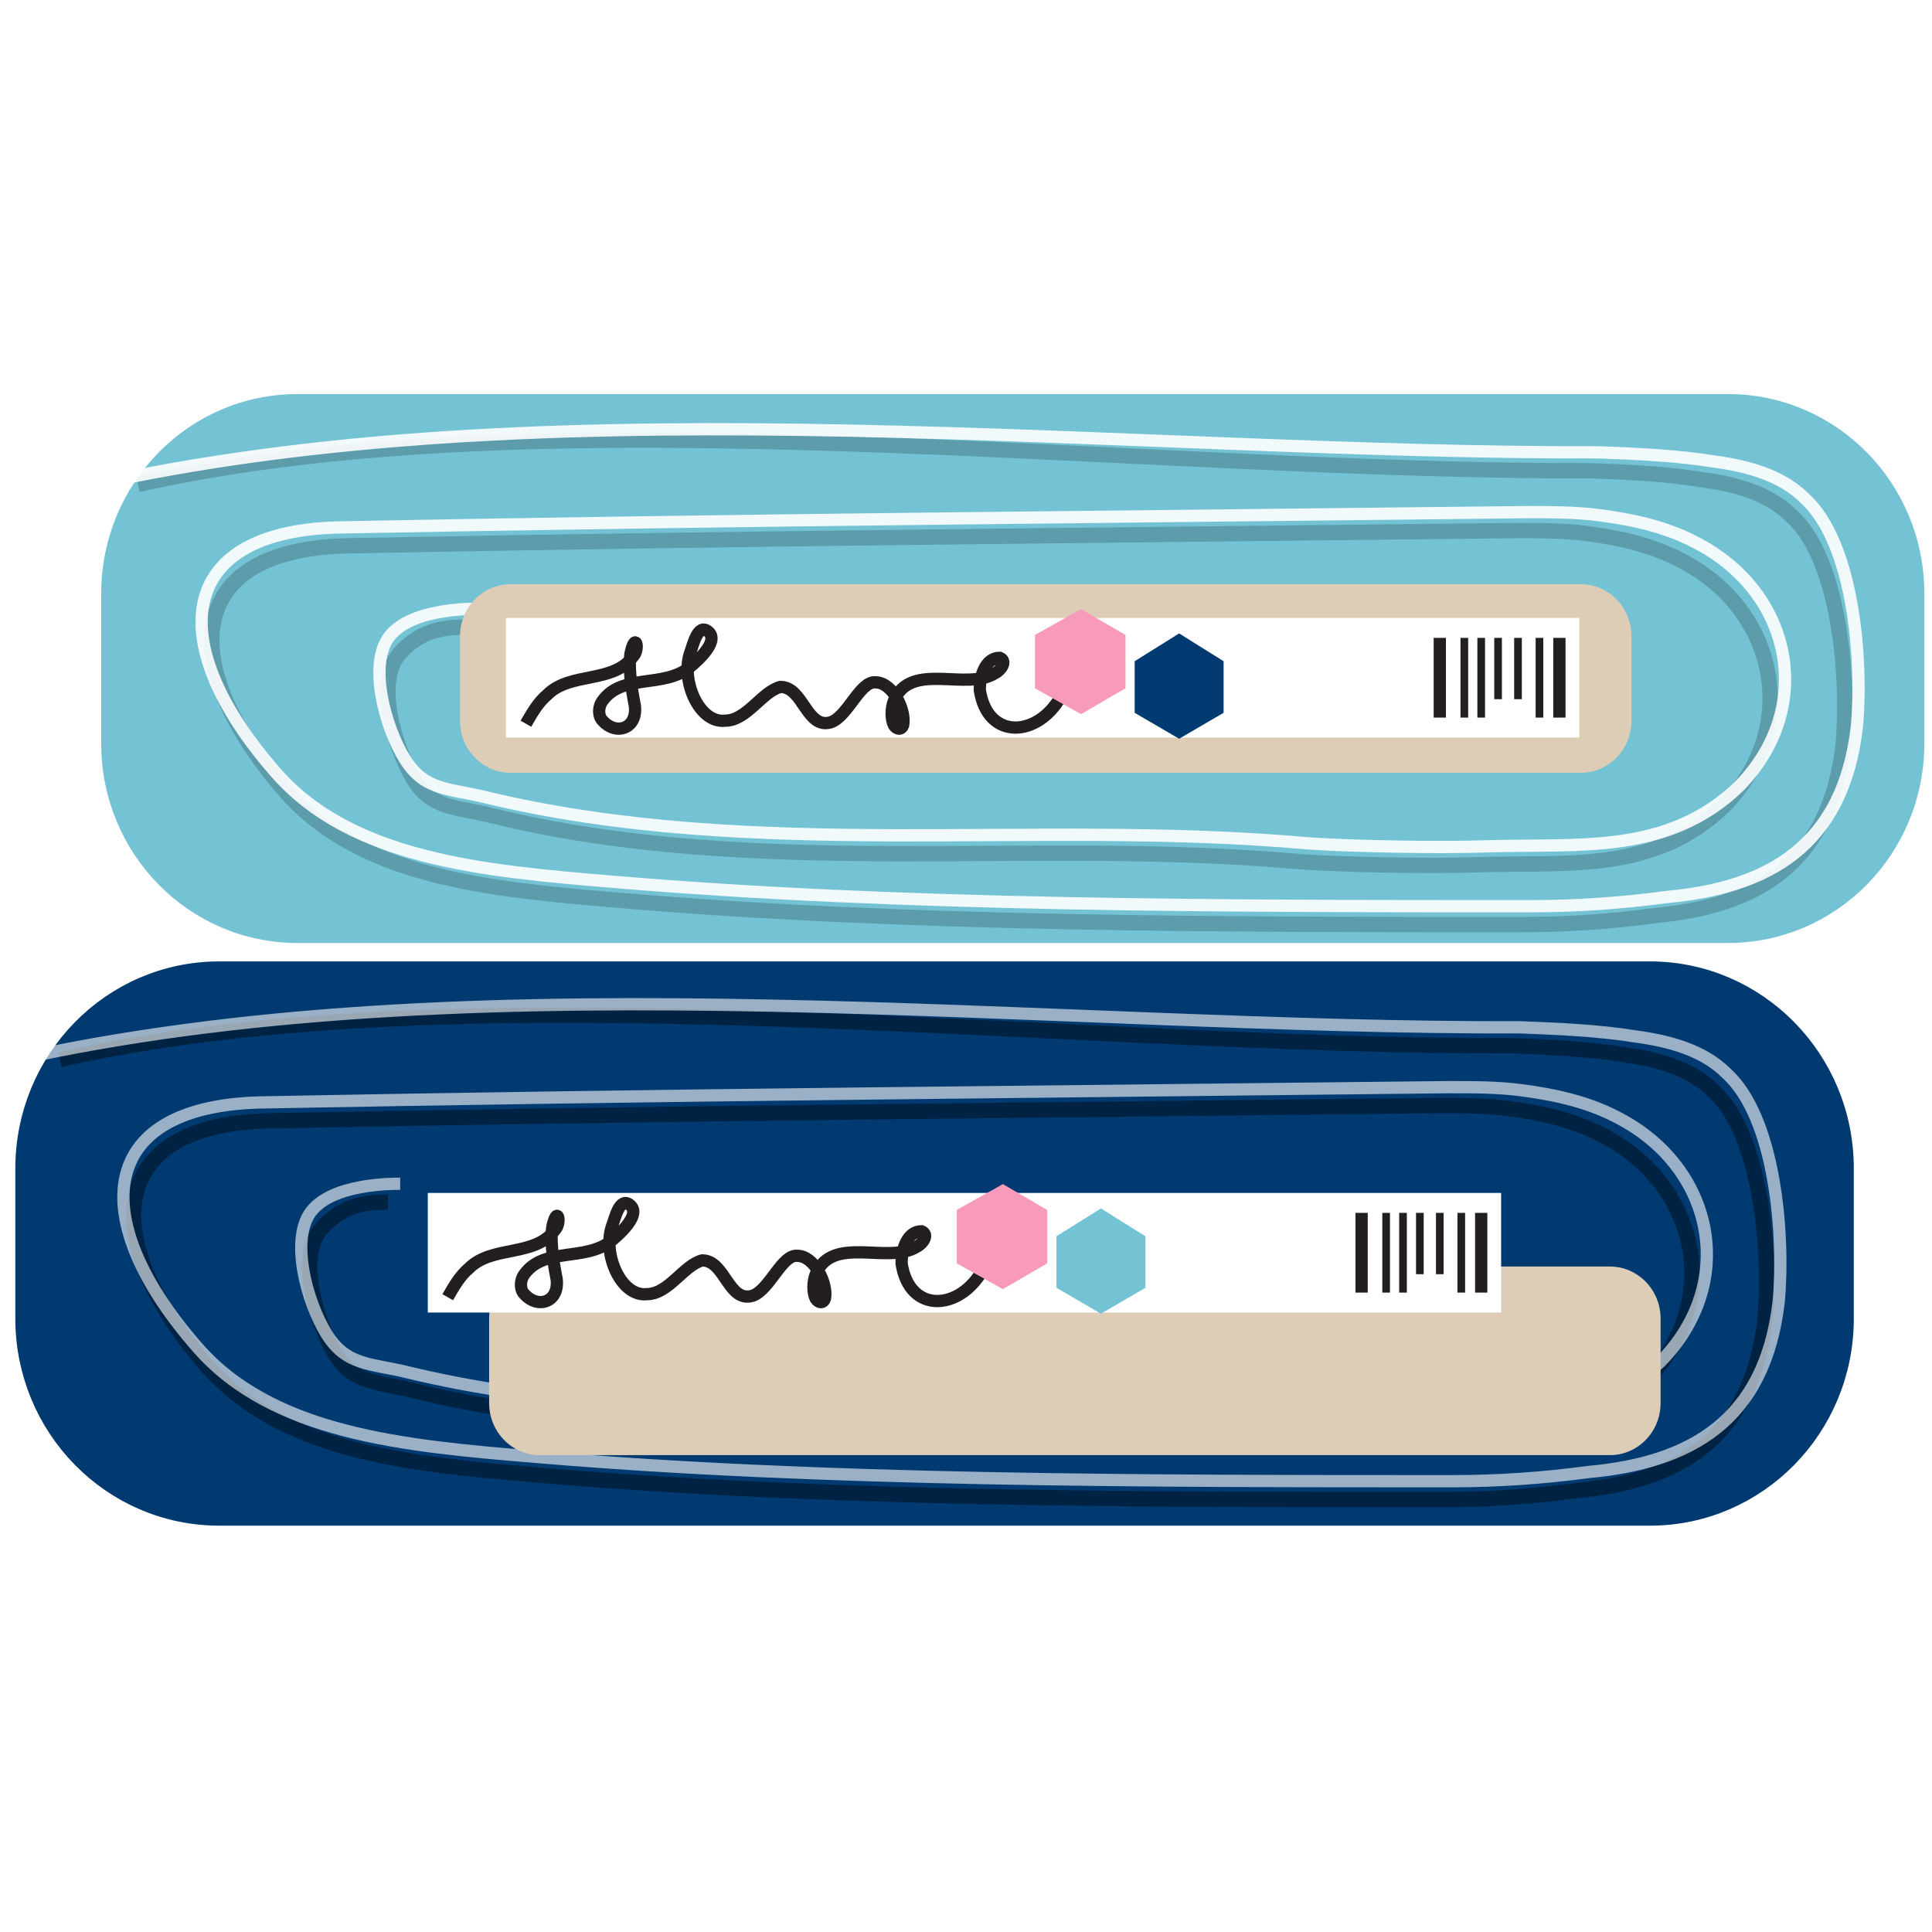 <svg viewBox="0 0 126 126" xmlns:xlink="http://www.w3.org/1999/xlink" version="1.1" xmlns="http://www.w3.org/2000/svg">
  <defs>
    <style>
      .cls-1 {
        opacity: .9;
      }

      .cls-1, .cls-2, .cls-3, .cls-4, .cls-5, .cls-6, .cls-7, .cls-8, .cls-9, .cls-10 {
        stroke-miterlimit: 10;
      }

      .cls-1, .cls-2, .cls-6, .cls-7, .cls-8, .cls-10 {
        fill: none;
      }

      .cls-1, .cls-2, .cls-6, .cls-10 {
        isolation: isolate;
      }

      .cls-1, .cls-6 {
        stroke: #fff;
      }

      .cls-1, .cls-6, .cls-8 {
        stroke-width: .8px;
      }

      .cls-2 {
        opacity: .2;
      }

      .cls-2, .cls-10 {
        stroke: #000;
      }

      .cls-3 {
        fill: #74c3d5;
        stroke: #74c3d5;
      }

      .cls-11 {
        fill: #fff;
      }

      .cls-4 {
        stroke-width: 2px;
      }

      .cls-4, .cls-9 {
        fill: #003a70;
        stroke: #003a70;
      }

      .cls-12 {
        filter: url(#drop-shadow-1);
      }

      .cls-12, .cls-13 {
        fill: #ddccb6;
      }

      .cls-5 {
        fill: #f89aba;
        stroke: #f89aba;
      }

      .cls-6 {
        opacity: .6;
      }

      .cls-7 {
        stroke-width: .5px;
      }

      .cls-7, .cls-8 {
        stroke: #231f20;
      }

      .cls-10 {
        opacity: .4;
      }
    </style>
    <filter height="66" width="260.2" y="59.3" x="80.4" id="drop-shadow-1">
      <feOffset dy="7" dx="7"></feOffset>
      <feGaussianBlur stdDeviation="5" result="blur"></feGaussianBlur>
      <feFlood flood-opacity=".6" flood-color="#141414"></feFlood>
      <feComposite operator="in" in2="blur"></feComposite>
      <feComposite in="SourceGraphic"></feComposite>
    </filter>
  </defs>
  
  <g>
    <g id="Layer_1">
      <g data-name="Layer_1" id="Layer_1-2">
        <path d="M14.3,63.7h93.3c6.8,0,12.3,5.6,12.3,12.5v9.8c0,6.9-5.5,12.5-12.3,12.5H14.3c-6.8,0-12.3-5.6-12.3-12.5v-9.8c0-6.9,5.5-12.5,12.3-12.5Z" class="cls-4"></path>
        <path d="M3.9,69.1c26.6-6,64.7-.8,94.8-.9,2.5.1,4.9.2,7.3.6,2.2.3,4.3.9,5.8,2.4,3.1,2.9,3.7,10.6,3.3,14.9-.9,7.8-5.7,10.5-12.2,11.1-2.9.4-5.8.6-8.8.6-19.6,0-40.5,0-59-1.6-8.4-.7-16.7-1.5-21.6-7.1-7.1-8.2-6.7-15.7,3.9-16,25.5-.5,50.9-.7,76.4-1,1.6,0,3.1,0,4.6.2,2.3.3,4.5.8,6.6,2,5.8,3.3,7.3,10.6,2.4,15.7-4.6,4.5-10.3,3.7-16.3,3.9-2.9.1-8.4,0-11.4-.2-17.6-1.6-35.5,1.2-52.7-3-2.3-.6-4-.4-5.2-2.5-1.2-2.1-2.4-6.2-.9-8s3.4-1.8,4.4-1.8" class="cls-10"></path>
        <path d="M2,68.9c30.1-6.4,66.5-1.8,97.2-1.9,2.5.1,5,.2,7.5.6,2.2.3,4.4.9,5.9,2.4,3.2,2.9,3.8,10.6,3.4,14.9-.9,7.8-5.8,10.5-12.4,11.1-3,.4-5.9.6-8.9.6-19.9,0-41.2,0-59.9-1.6-8.5-.7-17-1.5-21.9-7.1-7.2-8.2-6.8-15.7,4-16,25.9-.5,51.8-.7,77.6-1,1.6,0,3.2,0,4.7.2,2.3.3,4.6.8,6.7,2,5.9,3.3,7.4,10.6,2.4,15.7-4.7,4.5-10.5,3.7-16.6,3.9-3,.1-8.6,0-11.5-.2-17.9-1.6-36.1,1.2-53.6-3-2.4-.6-4-.4-5.3-2.5-1.3-2.1-2.4-6.2-1-8s5.2-1.8,5.8-1.8" class="cls-6"></path>
        <path d="M28.2,75.6h69.8c1.8,0,3.3,1.5,3.3,3.4v5.5c0,1.9-1.5,3.4-3.3,3.4H28.2c-1.8,0-3.3-1.5-3.3-3.4v-5.5c0-1.9,1.5-3.4,3.3-3.4Z" class="cls-12"></path>
        <rect height="7.8" width="70" y="77.8" x="27.9" class="cls-11"></rect>
        <line y2="84.3" x2="91.5" y1="79.1" x1="91.5" class="cls-7"></line>
        <line y2="83.1" x2="92.6" y1="79.1" x1="92.6" class="cls-7"></line>
        <line y2="83.1" x2="93.9" y1="79.1" x1="93.9" class="cls-7"></line>
        <line y2="84.3" x2="95.3" y1="79.1" x1="95.3" class="cls-7"></line>
        <line y2="84.3" x2="90.4" y1="79.1" x1="90.4" class="cls-7"></line>
        <line y2="84.3" x2="88.8" y1="79.1" x1="88.8" class="cls-8"></line>
        <line y2="84.3" x2="96.6" y1="79.1" x1="96.6" class="cls-8"></line>
        <path d="M29.2,84.6c.4-.7.8-1.4,1.4-1.9,1.5-1.5,4.3-.7,5.6-2.5.4-.4.2-1.5-.1-.5-.3.9,0,2.7.2,3.7.2,1.5-1.2,2-2.1,1-.3-.3-.3-.9,0-1.3,1.3-1.8,4-.8,5.7-2.2.6-.5,1.9-1.7,1.2-2.3s-1,.9-1.2,1.4c-.6,1.8.6,4.6,2.3,4.4,1.4,0,2.4-1.9,3.6-2.2,1.5,0,1.7,2.8,3.3,2.3,1.1-.4,1.9-2.7,2.9-2.6,1.1,0,2,1.8,1.8,2.8-.1.3-.4.3-.6,0-.2-.4-.2-1.1,0-1.6,1.1-2.6,4.7-.6,6.6-1.8.4-.2.8-.8.3-1-.9,0-1.3,1.1-1.3,2.1.5,3.3,3.8,3.1,5.3.4" class="cls-8"></path>
        <polygon points="67.8 82.1 67.8 79.2 65.4 77.8 62.9 79.2 62.9 82.1 65.4 83.5 67.8 82.1" class="cls-5"></polygon>
        <polygon points="74.2 83.7 74.2 80.9 71.8 79.4 69.4 80.9 69.4 83.7 71.8 85.1 74.2 83.7" class="cls-3"></polygon>
      </g>
    </g>
    <g id="Layer_1_copy">
      <g data-name="Layer_1" id="Layer_1-3">
        <path d="M19.4,26.2h93.3c6.8,0,12.3,5.6,12.3,12.5v9.8c0,6.9-5.5,12.5-12.3,12.5H19.4c-6.8,0-12.3-5.6-12.3-12.5v-9.8c0-6.9,5.5-12.5,12.3-12.5Z" class="cls-3"></path>
        <path d="M9,31.6c26.6-6,64.7-.8,94.8-.9,2.5.1,4.9.2,7.3.6,2.2.3,4.3.9,5.8,2.4,3.1,2.9,3.7,10.6,3.3,14.9-.9,7.8-5.7,10.5-12.2,11.1-2.9.4-5.8.6-8.8.6-19.6,0-40.5,0-59-1.6-8.4-.7-16.7-1.5-21.6-7.1-7.1-8.2-6.7-15.7,3.9-16,25.5-.5,50.9-.7,76.4-1,1.6,0,3.1,0,4.6.2,2.3.3,4.5.8,6.6,2,5.8,3.3,7.3,10.6,2.4,15.7-4.6,4.5-10.3,3.7-16.3,3.9-2.9.1-8.4,0-11.4-.2-17.6-1.6-35.5,1.2-52.7-3-2.3-.6-4-.4-5.2-2.5-1.2-2.1-2.4-6.2-.9-8s3.4-1.8,4.4-1.8" class="cls-2"></path>
        <path d="M7.1,31.4c30.1-6.4,66.5-1.8,97.2-1.9,2.5.1,5,.2,7.5.6,2.2.3,4.4.9,5.9,2.4,3.2,2.9,3.8,10.6,3.4,14.9-.9,7.8-5.8,10.5-12.4,11.1-3,.4-5.9.6-8.9.6-19.9,0-41.2,0-59.9-1.6-8.5-.7-17-1.5-21.9-7.1-7.2-8.2-6.8-15.7,4-16,25.9-.5,51.8-.7,77.6-1,1.6,0,3.2,0,4.7.2,2.3.3,4.6.8,6.7,2,5.9,3.3,7.4,10.6,2.4,15.7-4.7,4.5-10.5,3.7-16.6,3.9-3,.1-8.6,0-11.5-.2-17.9-1.6-36.1,1.2-53.6-3-2.4-.6-4-.4-5.3-2.5-1.3-2.1-2.4-6.2-1-8s5.2-1.8,5.8-1.8" class="cls-1"></path>
        <path d="M33.3,38.1h69.8c1.8,0,3.3,1.5,3.3,3.4v5.5c0,1.9-1.5,3.4-3.3,3.4H33.3c-1.8,0-3.3-1.5-3.3-3.4v-5.5c0-1.9,1.5-3.4,3.3-3.4Z" class="cls-13"></path>
        <rect height="7.8" width="70" y="40.3" x="33" class="cls-11"></rect>
        <line y2="46.8" x2="96.6" y1="41.6" x1="96.6" class="cls-7"></line>
        <line y2="45.6" x2="97.7" y1="41.6" x1="97.7" class="cls-7"></line>
        <line y2="45.6" x2="99" y1="41.6" x1="99" class="cls-7"></line>
        <line y2="46.8" x2="100.4" y1="41.6" x1="100.4" class="cls-7"></line>
        <line y2="46.8" x2="95.5" y1="41.6" x1="95.5" class="cls-7"></line>
        <line y2="46.8" x2="93.9" y1="41.6" x1="93.9" class="cls-8"></line>
        <line y2="46.8" x2="101.7" y1="41.6" x1="101.7" class="cls-8"></line>
        <path d="M34.3,47.2c.4-.7.8-1.4,1.4-1.9,1.5-1.5,4.3-.7,5.6-2.5.4-.4.2-1.5-.1-.5-.3.9,0,2.7.2,3.7.2,1.5-1.2,2-2.1,1-.3-.3-.3-.9,0-1.3,1.3-1.8,4-.8,5.7-2.2.6-.5,1.9-1.7,1.2-2.3s-1,.9-1.2,1.4c-.6,1.8.6,4.6,2.3,4.4,1.4,0,2.4-1.9,3.6-2.2,1.5,0,1.7,2.8,3.3,2.3,1.1-.4,1.9-2.7,2.9-2.6,1.1,0,2,1.8,1.8,2.8-.1.3-.4.3-.6,0-.2-.4-.2-1.1,0-1.6,1.1-2.6,4.7-.6,6.6-1.8.4-.2.8-.8.3-1-.9,0-1.3,1.1-1.3,2.1.5,3.3,3.8,3.1,5.3.4" class="cls-8"></path>
        <polygon points="72.9 44.6 72.9 41.7 70.5 40.3 68 41.7 68 44.6 70.5 46 72.9 44.6" class="cls-5"></polygon>
        <polygon points="79.3 46.2 79.3 43.4 76.9 41.9 74.5 43.4 74.5 46.2 76.9 47.6 79.3 46.2" class="cls-9"></polygon>
      </g>
    </g>
  </g>
</svg>
